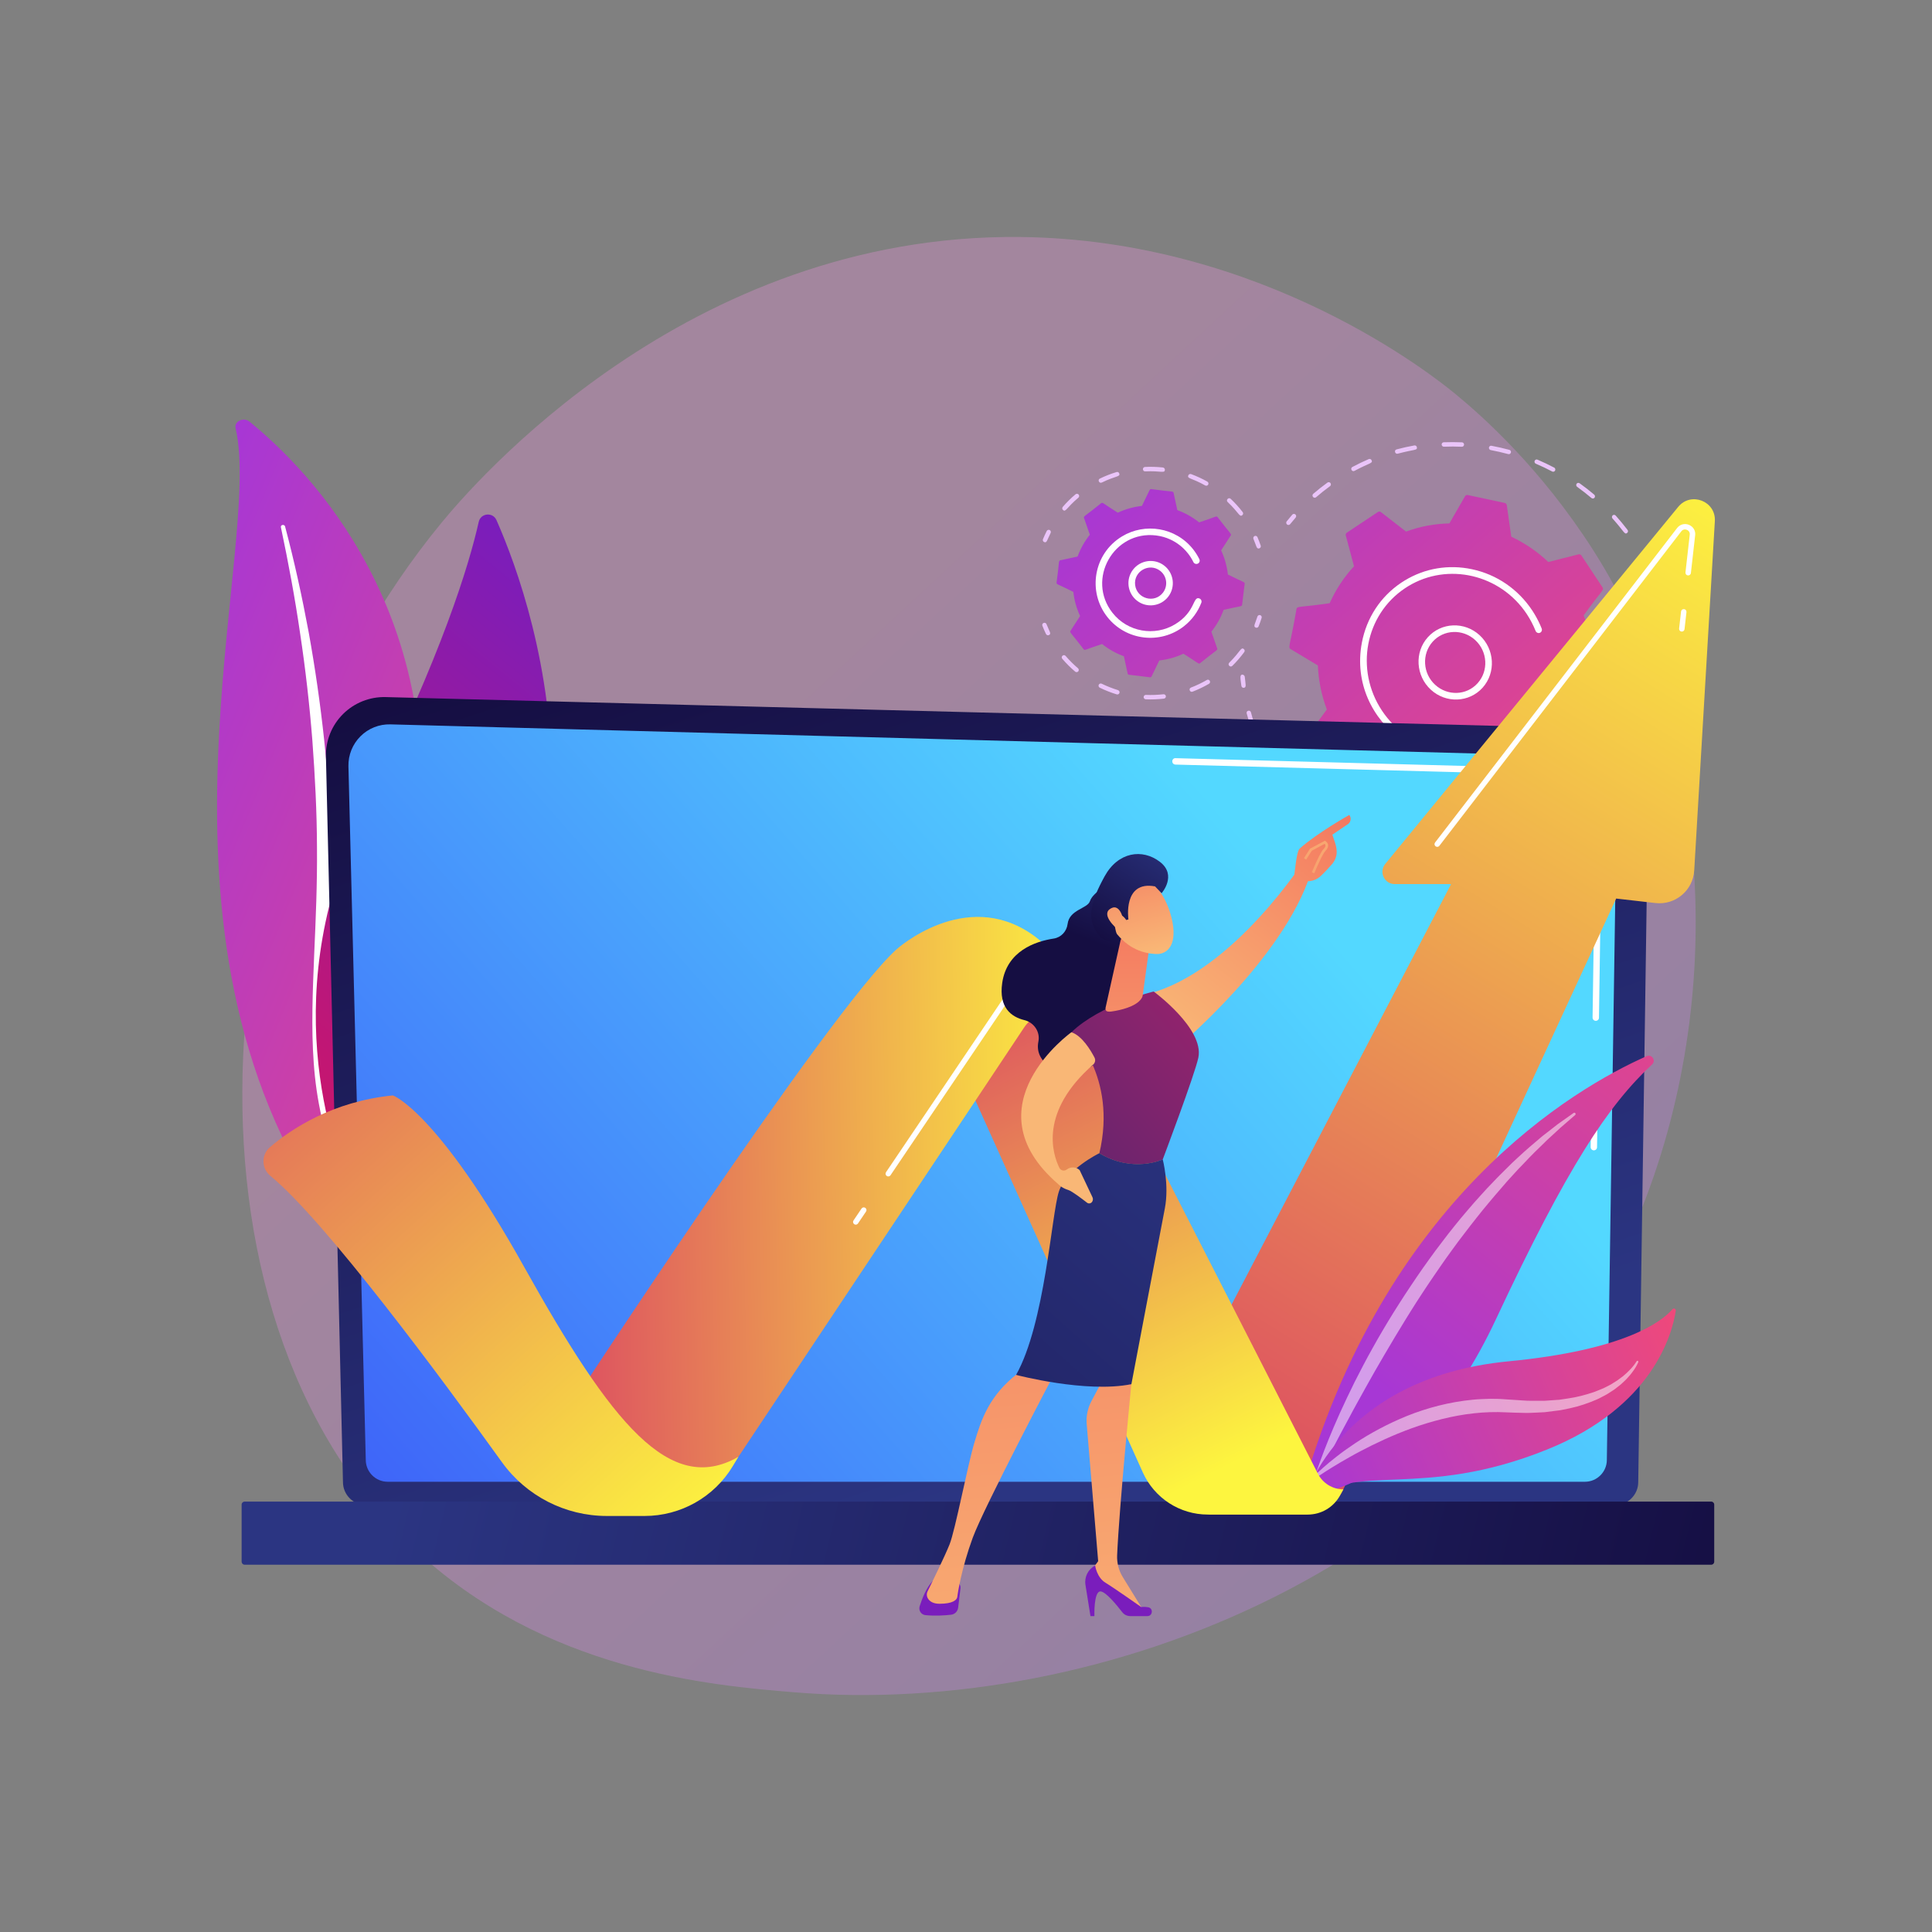 <svg xmlns="http://www.w3.org/2000/svg" xmlns:xlink="http://www.w3.org/1999/xlink" x="0px" y="0px" viewBox="0 0 3710 3710" style="enable-background:new 0 0 3710 3710;" xml:space="preserve"><rect x="0" y="0" width="3710" height="3710" fill="#808080" stroke="none"/><style type="text/css">	._x005B_Default_x005D_{fill:#FFFFFF;stroke:#000000;stroke-miterlimit:10;}	.Blue_x0020_Neon{fill:none;stroke:#8AACDA;stroke-width:7;stroke-linecap:round;stroke-linejoin:round;}	.Chrome_x0020_Highlight{fill:url(#SVGID_1_);stroke:#FFFFFF;stroke-width:0.363;stroke-miterlimit:1;}	.Jive_GS{fill:#FFDD00;}	.Alyssa_GS{fill:#A6D0E4;}	.st0{opacity:0.3;fill:url(#SVGID_00000078030332045855180100000000764775586847473079_);}	.st1{fill:#EAC4F9;}	.st2{fill:url(#SVGID_00000117645199964677283330000004144650354100438171_);}	.st3{fill:#FFFFFF;}	.st4{fill:url(#SVGID_00000157297321357790294740000002542116305343601303_);}	.st5{fill:url(#SVGID_00000151545489879411011490000005118139801540852908_);}	.st6{fill:url(#SVGID_00000094598223289199550750000007921024496657611166_);}	.st7{fill:url(#SVGID_00000089537528699965548640000009506100907812440764_);}	.st8{fill:url(#SVGID_00000039129415503423874380000016072045068091054215_);}	.st9{fill:url(#SVGID_00000169555838624760105910000003090108260281432491_);}	.st10{fill:url(#SVGID_00000101799719423035652150000003880014683692122534_);}	.st11{fill:url(#SVGID_00000100359837777627987510000004377368408153169341_);}	.st12{opacity:0.51;fill:#FFFFFF;}	.st13{fill:url(#SVGID_00000039844260420735601250000017519773156174183310_);}	.st14{fill:url(#SVGID_00000060746786496914872660000008412671091904965299_);}	.st15{fill:url(#SVGID_00000120531249905075716650000002834286687322500752_);}	.st16{fill:url(#SVGID_00000040575986149481970860000013262416901085081479_);}	.st17{fill:url(#SVGID_00000104679648116150190050000001368869206581997990_);}	.st18{fill:url(#SVGID_00000088830242918991740460000010243074753929685386_);}	.st19{fill:url(#SVGID_00000146492059475917158040000017517826389285556097_);}	.st20{fill:url(#SVGID_00000142160850957280577500000001403172461501196217_);}	.st21{fill:url(#SVGID_00000103974868175324326300000008349865447532133782_);}	.st22{fill:url(#SVGID_00000011753425946192671940000000317895511823577486_);}	.st23{fill:url(#SVGID_00000142134046335257776270000008317024450676597142_);}	.st24{fill:url(#SVGID_00000129915993809579809970000001225644934843254676_);}	.st25{fill:url(#SVGID_00000179628805624780808220000003857928924620318615_);}	.st26{fill:url(#SVGID_00000151532640876195199690000008562618697176045729_);}	.st27{fill:url(#SVGID_00000014636489098511028040000016373899272949665430_);}	.st28{fill:url(#SVGID_00000067211806366192211980000003560454217833969324_);}	.st29{fill:url(#SVGID_00000116957814745710289380000006938524162657977495_);}	.st30{fill:url(#SVGID_00000163762765485291173820000011046828303187239330_);}	.st31{fill:url(#SVGID_00000161605490618018305590000013913301425754763691_);}</style><linearGradient id="SVGID_1_" gradientUnits="userSpaceOnUse" x1="-145" y1="-4095" x2="-145" y2="-4096">	<stop offset="0" style="stop-color:#656565"></stop>	<stop offset="0.618" style="stop-color:#1B1B1B"></stop>	<stop offset="0.629" style="stop-color:#545454"></stop>	<stop offset="0.983" style="stop-color:#3E3E3E"></stop></linearGradient><g id="Background"></g><g id="Illustration">	<g>					<linearGradient id="SVGID_00000141454481238272965770000000975105887744934295_" gradientUnits="userSpaceOnUse" x1="3425.967" y1="3619.038" x2="1368.378" y2="1398.149">			<stop offset="0" style="stop-color:#B37CFF"></stop>			<stop offset="1" style="stop-color:#F895E7"></stop>		</linearGradient>		<path style="opacity:0.3;fill:url(#SVGID_00000141454481238272965770000000975105887744934295_);" d="M3139.2,2353.4   c-282.7,660.8-1029,944.7-1613.8,896.3c-159.7-13.2-480.9-39.8-731.7-277C312,2517.2,386.2,1565,847.3,1004.5   c59.4-72.2,470.4-555.9,1110.9-549.4c469,4.7,798.1,269.6,838.1,302.7c50.6,41.7,162.1,140.8,262.6,297.9   C3295.1,1424.9,3315.9,1940.5,3139.2,2353.4z"></path>		<g>			<g>				<g>					<path class="st1" d="M3144.1,1506.3c0.8,1.4,0.9,3.2-0.1,4.6c-3.1,4.7-6.4,9.3-9.7,13.9c-1.4,1.9-4,2.2-5.9,0.8      c-4.6-3.4,0.1-6.9,8.6-19.5c1.3-1.9,3.9-2.4,5.8-1.1C3143.4,1505.4,3143.8,1505.8,3144.1,1506.3z"></path>					<path class="st1" d="M3100.6,1565.2c-7.4,7.8-15.2,15.4-23.2,22.5c-1.7,1.5-4.4,1.4-5.9-0.4c-4.2-4.8,1.2-5.1,23.1-28.1      c1.6-1.7,4.2-1.7,5.9-0.1C3102.1,1560.9,3102.2,1563.6,3100.6,1565.2z M3036.1,1620.2c-8.9,6.1-18.2,12-27.4,17.2      c-4.9,2.8-9-4.7-4.3-7.4c9.1-5.3,18.1-10.9,26.8-16.9c1.9-1.3,4.5-0.8,5.8,1.2C3038.4,1616.3,3037.9,1618.9,3036.1,1620.2z       M2961.6,1660.7c-9.9,4.1-20.1,7.9-30.4,11.2c-5.3,1.7-8-6.4-2.7-8.1c10-3.2,20-6.9,29.7-11      C2963.4,1650.7,2966.7,1658.6,2961.6,1660.7z M2883.5,1679.8c0.5,2.3-1,4.5-3.3,4.9c-10.6,2-21.4,3.5-32.1,4.6      c-5.5,0.6-6.5-7.9-1-8.4c10.5-1.1,21.1-2.6,31.5-4.5C2880.8,1676,2883,1677.5,2883.5,1679.8z M2799.5,1687.3      c0,2.3-1.9,4.2-4.2,4.1c-10.8-0.3-21.7-1-32.5-2.1c-5.5-0.6-4.8-9,0.7-8.4c10.5,1.1,21.3,1.8,31.9,2.1      C2797.7,1683,2799.5,1684.9,2799.5,1687.3z M2715,1674.2c0.6,0.9,0.8,2,0.5,3.1c-0.5,2.3-2.7,3.7-5,3.2      c-10.6-2.5-21.2-5.4-31.5-8.7c-2.2-0.7-3.5-3.1-2.8-5.3c0.7-2.2,3-3.5,5.2-2.8c10.1,3.2,20.5,6.1,30.9,8.5      C2713.4,1672.5,2714.4,1673.2,2715,1674.2z M2634.6,1646.4c0.7,1.2,0.9,2.6,0.3,4c-0.9,2.1-3.4,3.1-5.5,2.1      c-9.9-4.6-19.7-9.6-29.2-15c-2-1.1-2.8-3.7-1.7-5.8c1.1-2,3.6-2.8,5.7-1.6c9.3,5.2,19,10.2,28.7,14.7      C2633.5,1645.1,2634.2,1645.7,2634.6,1646.4z M2561,1607.6c-1.3,1.9-4,2.3-5.9,0.9c-8.8-6.5-17.4-13.4-25.7-20.6      c-4.3-3.7,1.1-10.1,5.4-6.4c8.1,7,16.6,13.8,25.2,20.2C2561.9,1603,2562.4,1605.7,2561,1607.6z M2402.2,1367.9      c8.1,31.1,12.8,34.3,6.8,36.3c-2.2,0.7-4.6-0.5-5.4-2.7c-3.6-10.4-6.8-21-9.6-31.6C2392.6,1364.5,2400.7,1362.5,2402.2,1367.9z       M2497.1,1550.5c-1.7,1.6-4.4,1.4-5.9-0.4c-7.3-8.2-14.4-16.7-21.1-25.4c-3.4-4.5,3.2-9.6,6.6-5.1c6.6,8.5,13.5,16.9,20.7,24.9      C2499,1546.3,2498.8,1549,2497.1,1550.5z M2431.8,1447.5c14.1,28.8,19.5,31.1,14,34.3c-3.5,2-6.2-1.9-5.8-1.6      c-5.6-9.5-10.9-19.3-15.7-29.1c-1-2.1-0.2-4.6,1.9-5.7C2428.1,1444.5,2430.6,1445.3,2431.8,1447.5z"></path>					<path class="st1" d="M2390.3,1299.4c1.3,14.3,3.9,20.8-1.8,21.4c-2.3,0.3-4.4-1.4-4.7-3.8c-1.9-14.7-3.5-21.2,1.9-21.6      C2387.3,1295.4,2390,1297.1,2390.3,1299.4z"></path>				</g>				<g>					<path class="st1" d="M2488.4,988.9c0.9,1.6,0.8,3.6-0.4,5c-3.6,4.1-7.2,8.4-10.6,12.7c-1.4,1.8-4.1,2-5.9,0.6      c-1.8-1.5-2.1-4.2-0.7-6c3.5-4.4,7.1-8.7,10.8-13c1.5-1.7,4.2-1.9,5.9-0.3C2487.9,988.3,2488.2,988.6,2488.4,988.9z"></path>					<path class="st1" d="M3157.3,1065.7c5.9,10.3,11.4,20.9,16.4,31.6c1,2.1,0.1,4.7-2,5.6c-5.9,2.7-4.5-3-21.6-33.1      c-1.2-2-0.5-4.6,1.5-5.8C3155,1062.1,3157.7,1066,3157.3,1065.7z M3124.6,1023.4c-5.1,4-5.1-2.1-28.1-27.7      c-1.6-1.7-1.5-4.4,0.2-6c1.7-1.6,4.4-1.4,5.9,0.4c7.9,8.8,15.5,18,22.7,27.4C3126.8,1019.4,3126.4,1022,3124.6,1023.4z       M3194.5,1151.3c3.5,11.3,6.6,22.8,9.2,34.4c0.5,2.3-0.9,4.5-3.2,5c-6.4,1.3-3.7-3.9-14-37c-0.7-2.2,0.5-4.6,2.7-5.3      C3191.5,1147.7,3193.8,1149,3194.5,1151.3z M3062.2,950.9c0.9,1.5,0.9,3.5-0.3,4.9c-1.5,1.8-4.1,2-5.9,0.5      c-8.8-7.5-18.1-14.7-27.4-21.4c-1.9-1.4-2.4-4-1.1-5.9c1.3-1.9,3.9-2.3,5.8-1c9.6,6.8,19,14.2,28,21.8      C3061.6,950.1,3061.9,950.5,3062.2,950.9z M2986,899.4c0.7,1.2,0.9,2.8,0.2,4.2c-1,2.1-3.6,2.9-5.6,1.8      c-10.2-5.4-20.7-10.4-31.3-14.9c-2.2-0.9-3.2-3.4-2.3-5.6c0.9-2.2,3.3-3.2,5.5-2.2c10.8,4.6,21.5,9.7,31.9,15.2      C2985.1,898.2,2985.6,898.7,2986,899.4z M2900.9,865.7c0.6,1,0.8,2.1,0.5,3.3c-0.6,2.3-2.8,3.6-5.1,3      c-11.1-3-22.4-5.6-33.6-7.7c-2.3-0.4-3.8-2.6-3.5-4.9c0.4-2.3,2.5-3.8,4.8-3.4c11.5,2.1,23,4.8,34.3,7.8      C2899.4,864.1,2900.3,864.8,2900.9,865.7z M2810.8,851.5c0.4,0.7,0.7,1.5,0.6,2.4c-0.1,2.3-2,4.2-4.3,4      c-11.4-0.5-22.9-0.6-34.3-0.1c-2.3,0.1-4.3-1.7-4.4-4.1c-0.1-2.3,1.6-4.3,3.9-4.4c11.6-0.4,23.4-0.4,35,0.1      C2808.8,849.5,2810.1,850.3,2810.8,851.5z M2720.8,858.8c1.3,6.5-3.9,3.6-36.7,12.4c-5.3,1.4-7.7-6.8-2.3-8.2      c11.2-3,22.6-5.6,34.1-7.6C2718.2,855,2720.4,856.5,2720.8,858.8z M2633.9,883.9c2.6,6.1-3,4.3-32.9,20.3      c-4.9,2.6-8.9-4.9-4-7.5c10.2-5.5,20.8-10.5,31.4-15.1C2630.5,880.7,2633,881.7,2633.9,883.9z M2555.1,928      c1.1,1.9,0.7,4.3-1.1,5.6c-9.2,6.7-18.2,13.8-26.7,21.2c-1.7,1.5-4.4,1.3-5.9-0.5c-1.5-1.8-1.4-4.5,0.4-6      c8.7-7.5,17.9-14.8,27.3-21.6c1.9-1.4,4.5-0.9,5.9,1C2555,927.8,2555.1,927.9,2555.1,928z"></path>					<path class="st1" d="M3212.4,1242.9c1.2,14.8,2.5,21.3-2.9,21.5c-5.7,0.1-4.2-5.8-5.4-20.9c-0.2-2.3,1.5-4.4,3.8-4.5      C3210.2,1238.8,3212.2,1240.6,3212.4,1242.9z"></path>				</g>				<g>											<linearGradient id="SVGID_00000109738047944054223280000017588785279170935681_" gradientUnits="userSpaceOnUse" x1="2324.984" y1="736.922" x2="3118.338" y2="1641.346">						<stop offset="0" style="stop-color:#A737D5"></stop>						<stop offset="1" style="stop-color:#EF497A"></stop>					</linearGradient>					<path style="fill:url(#SVGID_00000109738047944054223280000017588785279170935681_);" d="M3110.6,1297.6l-52.3-31.4      c-1.2-28.4-6.8-57-17.2-84.5c34.1-47.4,39.8-48.3,36.2-53.8l-40.6-61.3c-1.2-1.8-3.4-2.6-5.4-2.1l-58.1,14.7      c-21.3-20.3-45.4-36.5-71.1-48.6l-8.6-60.5c-0.3-2.1-1.9-3.8-4-4.3l-71-15.2c-2.1-0.4-4.2,0.5-5.2,2.3l-30,52.2      c-28.1,0.6-56.3,5.7-83.3,15.7l-48.2-37.4c-1.7-1.3-4-1.4-5.7-0.3l-59.8,39.8c-1.7,1.2-2.6,3.3-2,5.4l15.8,59.1      c-19.6,21.1-35.2,45.1-46.7,70.9c-58.1,8.5-62.6,5.1-63.8,11.4c-12.1,70.3-16.9,73.4-11.2,76.8l52.3,31.4      c1.2,28.4,6.8,57,17.2,84.5c-34.1,47.4-39.8,48.3-36.2,53.8c41.4,60.2,39.8,65,46,63.4l58.1-14.7      c21.3,20.3,45.4,36.5,71.1,48.6c9.5,58.2,6.2,63.4,12.6,64.7c70.5,13.8,73,18.5,76.2,12.8l30-52.2c28.1-0.6,56.3-5.7,83.3-15.7      c46.8,34.8,48.5,41.3,54,37.7c58.5-40.5,63.5-38.8,61.8-45.2l-15.8-59.1c19.6-21.1,35.2-45.1,46.7-70.9      c57.9-8.5,62.6-5,63.8-11.4C3111.5,1304,3116.3,1301,3110.6,1297.6z"></path>					<path class="st3" d="M2847.1,1320.5c-25.8,28.8-70.5,30.6-99.5,3.9c-29-26.7-31.7-71.9-5.8-100.7c25.8-28.8,70.5-30.6,99.5-3.9      l0,0C2870.3,1246.5,2872.9,1291.7,2847.1,1320.5z M2837,1224.5L2837,1224.5L2837,1224.5z M2755.9,1315      c23.6,21.7,60.2,20.9,81.7-3.2c21.2-23.7,19.1-60.8-4.8-82.7c-23.9-21.9-60.5-20.5-81.7,3.2      C2729.9,1256.1,2732.1,1293.2,2755.9,1315z"></path>					<path class="st3" d="M2946.4,1178.7L2946.4,1178.7c5.5,9.1,10.2,18.5,14.1,28.3c1.2,2.9,0,6.2-2.5,7.7c-0.3,0.2-0.6,0.3-1,0.5      c-3.2,1.3-6.9-0.4-8.2-3.7c-4.5-11.2-10.2-22.1-16.9-32.3l0,0c-50.8-76.6-151.7-99.8-227.8-53.5c-1.9,1.2-3.9,2.4-5.8,3.7      c-77.2,51.4-96.6,156.7-44.6,235.1c51.9,78.3,156.6,101.1,233.6,49.8c45.8-30.5,55.5-67.4,60.4-70.4c5.3-3.2,11.7,2.6,9,8.3      c-14.3,30.9-37.7,58-68.6,76.8c-133.3,81-302.3-39.9-272.9-195c9.1-47.7,36-88.7,76-115.3c2.1-1.4,4.2-2.7,6.3-4      c38.6-23.5,84.2-31.2,129.2-21.6c47.4,10.1,88.5,38.2,115.6,79.1C2943.7,1174.4,2945.1,1176.5,2946.4,1178.7z"></path>				</g>			</g>			<g>									<linearGradient id="SVGID_00000034787121549851871510000015378872640744134320_" gradientUnits="userSpaceOnUse" x1="2069.943" y1="960.642" x2="2863.298" y2="1865.067">					<stop offset="0" style="stop-color:#A737D5"></stop>					<stop offset="1" style="stop-color:#EF497A"></stop>				</linearGradient>				<path style="fill:url(#SVGID_00000034787121549851871510000015378872640744134320_);" d="M2357.9,1103.2     c-1.8-15.8-6-31.5-13-46.3l18.5-28.6c2-3.2-1.4-3.8-25.4-35.4c-2.3-2.9-3.7,0-35.3,10.2c-12.8-10.2-27-18.1-41.9-23.5l-7.2-33.3     c-0.8-3.7-3.7-1.6-43-7.1c-1.2-0.1-2.3,0.5-2.9,1.6l-14.9,30.7c-15.8,1.8-31.5,6-46.3,13c-27.7-17.1-28.9-20.6-31.9-18.3     c-31.4,25.6-34.3,24.9-33,28.4l11.2,32.2c-10.2,12.8-18.1,27-23.5,41.9l-33.3,7.2c-3.7,0.8-1.6,3.7-7.1,43     c-0.4,3.6,2.5,2.6,32.2,17.7c1.8,15.8,6,31.5,13,46.3l-18.5,28.6c-2,3.2,1.4,3.8,25.4,35.4c2.2,2.9,3.6,0,35.3-10.2     c12.8,10.2,27,18.1,41.9,23.5l7.2,33.3c0.3,1.2,1.2,2,2.4,2.2l40.6,4.9c1.2,0.1,2.3-0.5,2.9-1.6l14.9-30.7     c15.8-1.8,31.5-6,46.3-13c27.7,17.1,28.9,20.6,31.9,18.3c31.4-25.5,34.3-24.9,33-28.4l-11.2-32.2c10.2-12.8,18.1-27,23.5-41.9     c31.7-7.5,35-5.9,35.5-9.6l4.9-40.6C2390.6,1117.3,2387.4,1118.3,2357.9,1103.2z"></path>				<g>					<path class="st3" d="M2243.3,1145.9c-14.4,18.6-41.2,22.1-59.8,7.7c-18.6-14.4-22.1-41.2-7.7-59.8      c14.4-18.6,41.2-22.1,59.8-7.7l0,0C2254.2,1100.4,2257.7,1127.3,2243.3,1145.9z M2231.7,1091.1L2231.7,1091.1L2231.7,1091.1z       M2233.2,1138.1c10.1-13.1,7.7-31.9-5.4-42l0,0c-21-16.2-51.4,1.1-48,27.5C2183.3,1149.9,2216.9,1159.2,2233.2,1138.1z"></path>					<g>						<path class="st1" d="M2422.7,1186.5c-1.7,5.5-3.7,10.9-5.8,16.3c-0.9,2.2-3.3,3.2-5.5,2.4c-5.5-2.2-1.2-7.1,3.2-21.2       c0.7-2.2,3.1-3.5,5.3-2.8C2422.1,1181.9,2423.4,1184.2,2422.7,1186.5z"></path>						<path class="st1" d="M2389.3,1252.2c-6.7,9.1-14.3,18-22.8,26.4c-4,4-9.9-2.1-6-6c22-21.8,22.2-30.5,27.9-26.3       C2390.3,1247.7,2390.7,1250.3,2389.3,1252.2z M2323.1,1307.3c1.2,2,0.5,4.6-1.5,5.8c-10,5.8-20.6,10.9-31.5,15.1       c-5.2,2-8.3-5.9-3-7.9c10.4-4,20.6-8.9,30.3-14.5C2320.8,1303.7,2323.5,1307.6,2323.1,1307.3z M2238.2,1335.2       c0.3,0.5,0.5,1.1,0.6,1.7c0.3,2.3-1.4,4.4-3.7,4.7c-11.5,1.3-23.3,1.8-34.9,1.3c-2.3-0.1-4.2-2.1-4.1-4.4       c0.1-2.3,2.1-4.2,4.4-4.1c11.2,0.5,22.4,0,33.6-1.2C2235.8,1333,2237.4,1333.9,2238.2,1335.2z M2149.3,1327.2       c0.6,1,0.8,2.2,0.4,3.4c-0.7,2.2-3,3.5-5.3,2.8c-11.1-3.4-22-7.7-32.5-12.8c-2.1-1-3-3.6-2-5.7c1-2.1,3.6-3,5.7-2       c10,4.9,20.6,9,31.2,12.3C2147.9,1325.7,2148.8,1326.4,2149.3,1327.2z M2070.6,1289.2c-1.5,1.8-4.2,2-6,0.5       c-8.9-7.6-17.2-15.8-24.7-24.6c-3.7-4.2,2.8-9.8,6.4-5.5c7.3,8.5,15.3,16.4,23.8,23.7       C2071.9,1284.8,2072,1287.5,2070.6,1289.2z"></path>						<path class="st1" d="M2009.6,1198.6c5.7,14.5,9.9,18.4,4.7,20.9c-2.1,1-4.6,0.2-5.7-2c-2.5-5.1-4.8-10.5-6.9-15.8       c-0.9-2.2,0.2-4.6,2.4-5.5C2006.3,1195.4,2008.8,1196.4,2009.6,1198.6z"></path>					</g>					<g>						<path class="st1" d="M2017.5,1023.5c-7,13.9-7.1,19.6-12.4,17.4c-2.2-0.9-3.2-3.4-2.3-5.5c2.2-5.3,4.6-10.6,7.2-15.7       c1.1-2.1,3.6-2.9,5.7-1.9C2017.7,1018.8,2018.5,1021.4,2017.5,1023.5z"></path>						<path class="st1" d="M2385.6,989.3c-5.6,4.3-5.9-4.2-28.1-25.2c-4.1-3.8,1.7-10,5.8-6.2c8.3,7.9,16.1,16.4,23,25.5       C2387.7,985.2,2387.4,987.8,2385.6,989.3z M2320.1,930.6c-1.1,2-3.7,2.8-5.8,1.6c-26.9-15.1-34.9-12.7-32.4-19.3       c0.8-2.2,3.3-3.3,5.4-2.5c10.7,4,21.2,8.8,31.1,14.4C2320.5,926,2321.2,928.6,2320.1,930.6z M2236.9,902.4       c-0.7,7-7,1.4-37.7,2.8c-5.6,0.3-6-8.2-0.4-8.5c11.4-0.6,23-0.2,34.3,1C2235.4,898,2237.1,900.1,2236.9,902.4z M2149.3,909.2       c2.1,6.8-5.9,4-33.5,17.4c-5,2.4-8.7-5.2-3.7-7.6c10.3-5,21-9.2,32-12.5C2146.2,905.7,2148.6,906.9,2149.3,909.2z        M2070.8,955.7c-23.5,19.9-24.1,28.3-29.5,23.6c-1.8-1.5-2-4.2-0.4-6c7.5-8.7,15.7-16.8,24.4-24.1c1.8-1.5,4.5-1.3,6,0.5       C2072.8,951.5,2072.6,954.2,2070.8,955.7z"></path>						<path class="st1" d="M2414.7,1031.5c2.3,5.3,4.3,10.7,6.2,16.1c0.8,2.2-0.4,4.6-2.6,5.4c-5.6,1.9-5.5-4.6-11.3-18.1       c-0.9-2.2,0.1-4.6,2.2-5.6C2411.3,1028.4,2413.8,1029.4,2414.7,1031.5z"></path>					</g>					<path class="st3" d="M2303,1073.6c1.8,3.6,0.2,7.3-2.8,8.7c-3.2,1.5-7,0.2-8.5-2.9c-2.9-5.9-6.4-11.5-10.4-16.6      c-1-0.9-20.6-29.6-61.5-34.6c-81.2-9.7-134.1,84.2-83.5,148.6c29.1,37,81.1,45.8,120.4,21.9c39.6-24.1,33.6-54.5,46.5-49.5      c3.3,1.3,4.9,4.9,3.7,8.2c-6.8,17.7-18.2,33.2-33.2,45c-45.4,35.7-111.6,27.9-147.4-17.7c-38.5-49-26.2-121.6,28.2-154.6      c43.8-26.6,103.1-18,136.9,25c0,0,0,0,0,0C2295.8,1060.8,2299.8,1067,2303,1073.6z"></path>				</g>			</g>		</g>		<g>							<linearGradient id="SVGID_00000011025229937731374330000000349314458308589745_" gradientUnits="userSpaceOnUse" x1="6523.267" y1="991.861" x2="7762.986" y2="991.861" gradientTransform="matrix(0.924 0.382 -0.382 0.924 -5471.54 -1929.64)">				<stop offset="0" style="stop-color:#A737D5"></stop>				<stop offset="1" style="stop-color:#EF497A"></stop>			</linearGradient>			<path style="fill:url(#SVGID_00000011025229937731374330000000349314458308589745_);" d="M452.4,822.2    c-3.1-13.1,15.3-21.8,26.6-12.6c114.3,92.7,389,370.3,320.5,855.4c-85.9,608.7,60.9,830.8,243.7,966.2c0,0-251-63.7-408.9-289.1    C246.5,1788.8,507,1054.6,452.4,822.2z"></path>			<path class="st3" d="M539.4,1012.3c14.3,67.8,27,135.7,36.9,204c10.3,68.2,18.1,136.7,23.5,205.2c5.1,68.6,8.7,137.2,8.9,205.9    c0.6,68.7-2.3,137.3-5.4,206.2c-2.7,68.9-5.9,138.2-0.8,208.1c5,69.7,19.6,140,48.7,205.9c7.3,16.4,14.9,32.8,23.6,48.6    c8.4,16,17.5,31.6,27,47.1c19.2,30.9,40.8,60.8,64.8,89.2c48.3,56.6,106.6,106.9,170.7,149.4c6.8,4.5,16.4,3.4,21.6-2.5    c5.1-5.7,4-13.9-2.5-18.4l0,0c-15.3-10.7-30.4-21.6-44.9-33c-7.4-5.6-14.4-11.5-21.6-17.2c-6.9-6-14.1-11.7-20.8-17.9    c-27.3-24.3-52.5-50.1-75.4-77.5c-46.1-54.5-83-115.2-110.9-178.1c-13.6-31.6-24.4-64-32.3-97.1c-7.9-33-12.9-66.6-15.6-100.5    c-5.5-67.8-3-136.5-0.9-205.3c2-68.9,3.5-138.1,1.7-207.3c-0.8-34.6-2.3-69.2-4.6-103.7c-1-17.3-2.4-34.5-3.7-51.8    c-1.5-17.2-3.2-34.5-5-51.7c-7.4-68.9-17.3-137.5-29.6-205.7c-12.7-68.2-27.5-136.1-45.4-203.4c-0.5-1.9-2.7-3.1-5-2.7    C540.3,1008.6,539,1010.4,539.4,1012.3z"></path>		</g>		<g>			<g>									<linearGradient id="SVGID_00000173145622178780914900000008734929716485647008_" gradientUnits="userSpaceOnUse" x1="-1288.209" y1="4135.483" x2="-99.249" y2="4135.483" gradientTransform="matrix(0.631 -0.776 0.776 0.631 -1946.344 -1491.111)">					<stop offset="0" style="stop-color:#CE1567"></stop>					<stop offset="1" style="stop-color:#7A1DBC"></stop>				</linearGradient>				<path style="fill:url(#SVGID_00000173145622178780914900000008734929716485647008_);" d="M727.8,2311.3     c-14,14.9-38.7,10.6-47.1-8c-46.5-102.7-151.8-405,22.1-753.3c146.8-294.1,198.5-467.5,216.5-547.9c3.8-17,27.1-19.2,34.1-3.3     C1030.9,1174.5,1235.7,1772.4,727.8,2311.3z"></path>				<path class="st3" d="M702.3,2300.4c-0.5,0.1-1,0.1-1.5,0.1c-4.4-0.1-7.9-3.7-7.9-8.1c0.1-5,9.8-504.3,195.5-922.4     c1.8-4,6.5-5.8,10.5-4.1c4,1.8,5.8,6.5,4.1,10.5c-184.3,415.1-194,911.2-194.1,916.2C708.8,2296.6,706,2299.8,702.3,2300.4z"></path>			</g>		</g>		<g>							<linearGradient id="SVGID_00000175285820935284877070000010756146002677993647_" gradientUnits="userSpaceOnUse" x1="-965.504" y1="2784.311" x2="-399.041" y2="1084.918" gradientTransform="matrix(-1 0 0 1 1155.777 0)">				<stop offset="0" style="stop-color:#2B3582"></stop>				<stop offset="1" style="stop-color:#150E42"></stop>			</linearGradient>			<path style="fill:url(#SVGID_00000175285820935284877070000010756146002677993647_);" d="M658.6,2846c0,24.4,20,44.3,44.4,44.3    h2398.5c24.4,0,44.4-19.9,44.4-44.3l20-1378.3c0-24.4-28.7-71.9-81.3-68.4l-2344-60.7c-30.6-0.8-60.2,11-81.9,32.6    c-21.7,21.6-33.5,51.1-32.8,81.7L658.6,2846z"></path>							<linearGradient id="SVGID_00000012434779592079359140000015300859290643195541_" gradientUnits="userSpaceOnUse" x1="2424.93" y1="1647.416" x2="358.896" y2="3461.347">				<stop offset="0" style="stop-color:#53D8FF"></stop>				<stop offset="1" style="stop-color:#3840F7"></stop>			</linearGradient>			<path style="fill:url(#SVGID_00000012434779592079359140000015300859290643195541_);" d="M702.4,2803.4c0,23.1,18.9,42,42,42    h2299.2c23.1,0,42-18.9,42-42l18.8-1251.3c-2.2-75.3-68.2-102.4-108.2-100.8l-2246.5-60.3c-21.5-0.6-42.3,7.7-57.5,22.9    s-23.6,36-23.1,57.5L702.4,2803.4z"></path>			<g>				<path class="st3" d="M3060.7,2209C3060.7,2209,3060.7,2209,3060.7,2209c-3.5,0-6.2-2.8-6.2-6.2l1.5-101.5c0-3.4,2.8-6.1,6.1-6.1     c0,0,0.1,0,0.1,0c3.4,0,6.1,2.8,6.1,6.2l-1.5,101.5C3066.8,2206.3,3064.1,2209,3060.7,2209z"></path>				<path class="st3" d="M3064.4,1960.3C3064.3,1960.3,3064.3,1960.3,3064.4,1960.3c-3.5,0-6.2-2.8-6.2-6.2l5.7-388.7     c-0.1-23.1-7.1-41.5-20.8-54.7c-25.6-24.5-66.2-23.3-68-23.2l-718-19.3c-3.4-0.1-6.1-2.9-6-6.3c0.1-3.4,2.7-6.3,6.3-6     l717.6,19.3c4.5-0.3,47.7-1,76.6,26.6c16.2,15.5,24.5,36.9,24.6,63.6l-5.7,388.8C3070.5,1957.7,3067.7,1960.3,3064.4,1960.3z"></path>			</g>							<linearGradient id="SVGID_00000009549076566841497900000013347501545062651803_" gradientUnits="userSpaceOnUse" x1="353.011" y1="2682.618" x2="-2170.48" y2="3296.44" gradientTransform="matrix(-1 0 0 1 1155.777 0)">				<stop offset="0" style="stop-color:#2B3582"></stop>				<stop offset="1" style="stop-color:#150E42"></stop>			</linearGradient>			<path style="fill:url(#SVGID_00000009549076566841497900000013347501545062651803_);" d="M469.7,3004.7h2816.4    c3.1,0,5.7-2.5,5.7-5.7v-109.8c0-3.1-2.5-5.7-5.7-5.7H469.7c-3.1,0-5.7,2.5-5.7,5.7V2999C464.1,3002.1,466.6,3004.7,469.7,3004.7    z"></path>		</g>		<g>							<linearGradient id="SVGID_00000098184850333579666370000008829242007618367650_" gradientUnits="userSpaceOnUse" x1="3416.237" y1="970.291" x2="2186.347" y2="2962.057">				<stop offset="0" style="stop-color:#FDF53F"></stop>				<stop offset="1" style="stop-color:#D93C65"></stop>			</linearGradient>			<path style="fill:url(#SVGID_00000098184850333579666370000008829242007618367650_);" d="M2258.5,2709.2l528-1011.5h-108.2    c-19.9,0-30.9-23.2-18.3-38.6l562.7-685.8c24.4-29.7,72.6-10.9,70.3,27.5l-39.6,670.7c-2.3,38.4-36.3,67-74.5,62.6l-75.4-8.6    l-523.9,1134.5c-13.6,29.5-43.2,48.4-75.7,48.4h-181.6L2258.5,2709.2z"></path>			<g>				<path class="st3" d="M2759.9,1626.2c-1.1,0-2.2-0.4-3.2-1.1c-2.3-1.8-2.7-5-0.9-7.3l464.7-603.8c5.5-7.1,14.4-9.5,22.7-6.2     c8.3,3.4,13.1,11.3,12,20.2l-8.2,72.4c-0.3,2.9-2.9,4.9-5.8,4.6c-2.9-0.3-4.9-2.9-4.6-5.8l8.2-72.4c0.6-5-2.5-8.2-5.6-9.4     c-3.1-1.2-7.5-1.1-10.6,2.9L2764,1624.2C2763,1625.5,2761.4,1626.2,2759.9,1626.2z"></path>			</g>			<g>									<linearGradient id="SVGID_00000003802583541143290890000004847384947721281201_" gradientUnits="userSpaceOnUse" x1="2797.577" y1="3250.233" x2="3760.103" y2="2748.185" gradientTransform="matrix(0.916 -0.401 0.401 0.916 -1219.623 816.118)">					<stop offset="0" style="stop-color:#A737D5"></stop>					<stop offset="1" style="stop-color:#EF497A"></stop>				</linearGradient>				<path style="fill:url(#SVGID_00000003802583541143290890000004847384947721281201_);" d="M3162.1,2028.1     c-138.3,61.3-505.5,273.4-664.1,845.2c0,0,213.9,3.6,374.4-339.5c137.2-293.4,216.2-411.9,300.2-489.9     C3180.5,2036.6,3172,2023.7,3162.1,2028.1z"></path>				<path class="st12" d="M2523.4,2840.9c0,0,0.2-0.8,0.7-2.4c0.5-1.6,1.2-3.9,2.2-7c2-6.1,5-15,9.1-26.2c4-11.3,9.3-24.8,15.5-40.3     c6.2-15.4,13.6-32.7,22-51.4c8.5-18.7,18-38.8,28.4-59.8c10.7-20.9,22-43,34.6-65.3c3.1-5.6,6.3-11.2,9.5-16.9     c3.3-5.6,6.6-11.3,9.9-17c6.6-11.4,13.7-22.8,20.7-34.2c7.1-11.4,14.5-22.8,21.9-34.3c7.6-11.3,15-22.8,22.8-34.1     c7.8-11.2,15.4-22.6,23.6-33.6c4-5.5,8-11,12-16.5c4-5.5,8.2-10.8,12.3-16.2c4.1-5.4,8.2-10.7,12.2-16     c4.2-5.2,8.3-10.4,12.4-15.6c8.1-10.4,16.7-20.3,25-30.1c8.2-9.9,16.7-19.2,25-28.4c8.2-9.3,16.5-18.1,24.7-26.5     c4.1-4.2,8-8.5,12.1-12.5c4.1-4,8.1-8,12-11.9c3.9-3.9,7.8-7.7,11.6-11.5c3.8-3.7,7.7-7.2,11.5-10.7     c7.6-6.9,14.8-13.7,21.9-19.7c7.1-6.1,13.9-11.8,20.2-17.2c3.1-2.7,6.3-5.3,9.4-7.6c3.1-2.4,6-4.7,8.9-6.9     c5.7-4.4,10.9-8.5,15.6-12.2c19.5-13.8,30.7-21.7,30.7-21.7c1.1-0.8,2.6-0.5,3.4,0.6c0.7,1,0.5,2.4-0.4,3.3l-0.1,0.1     c0,0-10.3,8.9-28.2,24.4c-4.4,4-9.2,8.5-14.4,13.3c-2.6,2.4-5.4,4.9-8.2,7.5c-1.4,1.3-2.9,2.6-4.3,4c-1.4,1.4-2.9,2.8-4.3,4.3     c-5.9,5.8-12.2,11.9-18.8,18.3c-6.6,6.4-13.2,13.6-20.2,20.9c-3.5,3.7-7.2,7.3-10.8,11.2c-3.6,3.9-7.2,7.9-10.9,11.9     c-3.7,4-7.4,8.1-11.2,12.3c-3.8,4.2-7.4,8.6-11.2,13c-7.5,8.8-15.5,17.7-23.2,27.2c-7.8,9.4-15.8,18.9-23.5,28.9     c-3.9,5-7.9,10-11.8,15c-4,5.1-7.8,10.3-11.8,15.4c-3.9,5.2-7.9,10.4-11.9,15.6c-3.9,5.3-7.8,10.7-11.7,16     c-3.9,5.4-7.9,10.7-11.7,16.2c-3.8,5.5-7.7,11-11.5,16.5c-7.7,11-15.2,22.3-22.8,33.4c-7.6,11.2-14.8,22.6-22.2,33.8     c-7.2,11.4-14.4,22.7-21.3,34c-13.9,22.7-27.5,45.1-40.2,67c-12.8,21.9-25.1,43.1-36.3,63.5c-11.2,20.4-22.1,39.5-31.5,57.5     c-9.8,17.8-18.4,34.4-26.1,49c-7.7,14.6-14.2,27.5-19.7,38c-10.8,21.2-16.9,33.3-16.9,33.3l0,0c-0.6,1.2-2.1,1.7-3.3,1.1     C2523.5,2843.2,2523,2842,2523.4,2840.9z"></path>			</g>			<g>									<linearGradient id="SVGID_00000104698330840907229860000009476306141271699098_" gradientUnits="userSpaceOnUse" x1="2580.198" y1="3374.318" x2="3384.434" y2="3374.318" gradientTransform="matrix(0.916 -0.401 0.401 0.916 -1219.623 816.118)">					<stop offset="0" style="stop-color:#A737D5"></stop>					<stop offset="1" style="stop-color:#EF497A"></stop>				</linearGradient>				<path style="fill:url(#SVGID_00000104698330840907229860000009476306141271699098_);" d="M2502.1,2885.7     c0,0,61.1-239.4,395-271.6c222.9-21.5,293.7-76,314.5-100c2.4-2.8,7-0.7,6.4,2.9c-6.9,45.2-44.5,184.8-246.9,266.4     C2727.3,2881.8,2605.1,2804.5,2502.1,2885.7z"></path>				<path class="st12" d="M2519.3,2839.1c0,0,1.8-2,5.4-5.6c3.6-3.6,8.9-8.8,16.1-15.1c7.1-6.3,15.9-13.7,26.4-21.8     c10.4-8.2,22.6-16.8,36.2-25.9c13.6-9,28.8-18.1,45.4-26.9c16.6-8.8,34.5-17.3,53.6-25c19.1-7.7,39.4-14.3,60.4-19.6     c21-5.3,42.9-9.2,64.9-11.3c5.5-0.4,11-1.1,16.6-1.2c5.5-0.2,11.1-0.4,16.6-0.6c5.5,0.1,11,0.2,16.5,0.2c5.5,0.1,11,0.7,16.4,1     c10.5,0.7,20.8,1.3,31.1,2c10.5,1,20.1,0.4,29.8,0.6c2.4,0,4.8,0,7.2,0l3.6,0l3.6-0.2c4.8-0.3,9.5-0.7,14.2-1     c2.4-0.2,4.7-0.3,7-0.5l3.5-0.2c1.1-0.1,2.3-0.3,3.4-0.5c4.5-0.7,9-1.4,13.4-2c17.8-2.5,34.1-6.9,48.9-11.9     c1.9-0.5,3.6-1.3,5.4-2c1.8-0.7,3.5-1.4,5.2-2.1c3.4-1.5,6.9-2.6,10.1-4.2c3.2-1.6,6.2-3.2,9.2-4.7c1.5-0.8,3-1.5,4.4-2.3     c1.4-0.9,2.7-1.7,4.1-2.6c2.7-1.7,5.3-3.3,7.8-4.9c2.4-1.7,4.7-3.4,6.9-5.1c4.6-3.1,8.1-6.7,11.6-9.7c3.2-3.2,6.2-6,8.6-8.7     c2.3-2.7,4.3-5,5.7-7c1.5-1.9,2.5-3.5,3.2-4.6c0.7-1.1,1-1.6,1-1.6c0.5-0.9,1.6-1.2,2.4-0.8c0.8,0.4,1.2,1.4,0.9,2.2l0,0     c0,0-0.3,0.7-0.8,1.9c-0.6,1.2-1.4,3.1-2.7,5.3c-2.4,4.6-6.6,10.9-12.8,18.4c-3.3,3.5-6.7,7.8-11,11.6c-2.1,2-4.3,4.1-6.7,6.2     c-2.5,1.9-5.1,3.9-7.7,6c-1.3,1-2.7,2.1-4.1,3.2c-1.4,1-2.9,1.9-4.4,2.9c-3,1.9-6.1,3.9-9.3,6c-3.2,2-6.8,3.6-10.3,5.5     c-3.6,1.8-7.1,3.9-11,5.4c-15.3,6.5-32.4,12.6-51,16.5c-4.7,1-9.4,1.9-14.2,2.9c-1.2,0.2-2.4,0.5-3.6,0.7l-3.6,0.5     c-2.4,0.3-4.9,0.6-7.4,0.9c-4.9,0.6-9.9,1.2-15,1.9l-3.8,0.5l-3.9,0.2c-2.6,0.1-5.2,0.3-7.8,0.4c-10.4,0.4-21.3,1.3-31.4,0.7     c-5.2-0.1-10.4-0.3-15.6-0.4c-5.3-0.2-10.7-0.4-16-0.6c-20.4-1.1-41.2-0.4-61.8,1.9c-20.7,2.2-41.2,6.1-61.1,11     c-19.9,5-39.4,10.9-57.9,17.6c-37,13.4-70.5,29.3-98.6,44.1c-14.1,7.3-26.7,14.8-38,21.2c-11.2,6.6-20.8,12.6-28.7,17.6     c-7.9,5.1-14,9.1-18.2,11.9c-4.1,2.8-6.3,4.3-6.3,4.3c-0.8,0.6-2,0.4-2.5-0.5C2518.7,2840.6,2518.8,2839.7,2519.3,2839.1z"></path>			</g>							<linearGradient id="SVGID_00000031904237575198479370000008584773732058122410_" gradientUnits="userSpaceOnUse" x1="2369.573" y1="2808.882" x2="1860.085" y2="1796.652">				<stop offset="0" style="stop-color:#FDF53F"></stop>				<stop offset="1" style="stop-color:#D93C65"></stop>			</linearGradient>			<path style="fill:url(#SVGID_00000031904237575198479370000008584773732058122410_);" d="M1822,1999.8l372.7,828    c22.1,49,70.9,80.6,124.6,80.6h192.2c25.5,0,49-13.8,61.4-36.1l6.8-12.3l0,0c-20.6,0-39.5-11.6-48.9-30l-496.6-973.1L1822,1999.8    z"></path>							<linearGradient id="SVGID_00000155139247544931211750000009653068171123058842_" gradientUnits="userSpaceOnUse" x1="2106.104" y1="2321.168" x2="970.54" y2="2342.936">				<stop offset="0" style="stop-color:#FDF53F"></stop>				<stop offset="1" style="stop-color:#D93C65"></stop>			</linearGradient>			<path style="fill:url(#SVGID_00000155139247544931211750000009653068171123058842_);" d="M2084.4,1955.2L2084.4,1955.2    c-37.4-29.5-92-20.8-118.4,18.8l-548,823.4c-43.9,65.9-117.9,105.6-197.1,105.6h-77.1l-62.8-180.8c0,0,509.5-781.2,640.8-899.4    c0,0,130.8-117.9,259.7-28.7c34.1,23.5,59.9,57.1,75.7,95.4L2084.4,1955.2z"></path>							<linearGradient id="SVGID_00000075883263523159194230000003369127814888144570_" gradientUnits="userSpaceOnUse" x1="1338.898" y1="2967.077" x2="208.617" y2="1719.164">				<stop offset="0" style="stop-color:#FDF53F"></stop>				<stop offset="0.281" style="stop-color:#F3C14A"></stop>				<stop offset="1" style="stop-color:#D93C65"></stop>			</linearGradient>			<path style="fill:url(#SVGID_00000075883263523159194230000003369127814888144570_);" d="M518.4,2202.9    c41.3-35.3,120.5-87.8,236-99.4c0,0,84.4,28.8,252.6,330.2c168.2,301.4,279.9,438.9,410.9,363.8l-10.8,18    c-35.7,59.4-100,95.6-169.3,95.6h-72.5c-79.8,0-154.7-38.4-201.3-103.1c-116-161.3-339.6-463.7-444.9-550.1    C501.9,2243.6,501.4,2217.4,518.4,2202.9z"></path>			<g>				<path class="st3" d="M3229.6,1212.8c-0.2,0-0.4,0-0.6,0c-2.9-0.3-4.9-2.9-4.6-5.8l3.7-32.7c0.3-2.9,2.9-4.9,5.8-4.6     c2.9,0.3,4.9,2.9,4.6,5.8l-3.7,32.7C3234.5,1210.9,3232.2,1212.8,3229.6,1212.8z"></path>			</g>			<g>				<path class="st3" d="M1705.7,2259.1c-1,0-2-0.3-2.9-0.9c-2.4-1.6-3-4.8-1.4-7.2l240.3-356.2c8.6-12.8,22.9-19.7,38.3-18.5     c15.4,1.2,28.5,10.2,35.1,24.1c1.2,2.6,0.1,5.7-2.5,6.9c-2.6,1.2-5.7,0.1-6.9-2.5c-5-10.5-14.9-17.3-26.4-18.2     c-11.6-0.9-22.4,4.3-28.9,14L1710,2256.9C1709,2258.3,1707.4,2259.1,1705.7,2259.1z"></path>			</g>			<g>				<path class="st3" d="M1643.3,2351.7c-1,0-2-0.3-2.9-0.9c-2.4-1.6-3-4.8-1.4-7.2l15.4-22.8c1.6-2.4,4.8-3,7.2-1.4     c2.4,1.6,3,4.8,1.4,7.2l-15.4,22.8C1646.6,2350.9,1644.9,2351.7,1643.3,2351.7z"></path>			</g>		</g>		<g>							<linearGradient id="SVGID_00000025436025034149783190000017792900927598514823_" gradientUnits="userSpaceOnUse" x1="-3350.779" y1="1571.994" x2="-3257.546" y2="1805.866" gradientTransform="matrix(-1 0 0 1 -1165.433 0)">				<stop offset="0" style="stop-color:#2B3582"></stop>				<stop offset="1" style="stop-color:#150E42"></stop>			</linearGradient>			<path style="fill:url(#SVGID_00000025436025034149783190000017792900927598514823_);" d="M2130.1,1697.8c0,0-31.4,15.3-37.2,32.9    c-4.6,14.1-39.4,15.9-42.8,43.6c-1.8,14.3-12.4,25.8-26.6,28c-35.5,5.4-90.2,23.9-99,85.5c-6.7,47,17.3,64.9,42.5,71.1    c18.5,4.5,30.8,22.5,27,41.2c-3.6,17.9,1.8,38.6,32.8,55c69.5,36.7,138.9-86.9,138.9-86.9l14.2-215.7L2130.1,1697.8z"></path>							<linearGradient id="SVGID_00000026851042176465637000000006646402931408204988_" gradientUnits="userSpaceOnUse" x1="2229.844" y1="1979.45" x2="2570.863" y2="1556.587">				<stop offset="0" style="stop-color:#F9B776"></stop>				<stop offset="1" style="stop-color:#F47960"></stop>			</linearGradient>			<path style="fill:url(#SVGID_00000026851042176465637000000006646402931408204988_);" d="M2508.2,1646.7    c0,0-138.7,219.5-303.7,261.8c0,0,32.1,91.6,57,102c0,0,203-169.4,255.1-332.7L2508.2,1646.7z"></path>							<linearGradient id="SVGID_00000159456108490678548100000011269693654980915860_" gradientUnits="userSpaceOnUse" x1="-3017.992" y1="3750.311" x2="-2983.891" y2="3261.517" gradientTransform="matrix(-1 0 0 1 -1165.433 0)">				<stop offset="0" style="stop-color:#CE1567"></stop>				<stop offset="1" style="stop-color:#7A1DBC"></stop>			</linearGradient>			<path style="fill:url(#SVGID_00000159456108490678548100000011269693654980915860_);" d="M1844.4,3050.3l-4.5,37    c-0.9,7-6.4,12.6-13.4,13.4c-11.9,1.4-30.9,2.7-49.5,0.8c-8.2-0.9-13.5-9.1-11-17c4.5-14.3,12.8-35.7,24.8-48.3h41    C1839.5,3036.2,1845.3,3042.8,1844.4,3050.3z"></path>							<linearGradient id="SVGID_00000085963060757116147680000017613438929903263912_" gradientUnits="userSpaceOnUse" x1="-3344.02" y1="3381.032" x2="-3230.25" y2="2051.344" gradientTransform="matrix(-1 0 0 1 -1165.433 0)">				<stop offset="0" style="stop-color:#F9B776"></stop>				<stop offset="1" style="stop-color:#F47960"></stop>			</linearGradient>			<path style="fill:url(#SVGID_00000085963060757116147680000017613438929903263912_);" d="M2165.6,2617.3l6.9,40.7    c0,0-23.2,234.8-27.3,328.7c-0.6,14.7,3.2,29.3,10.9,41.8l40.3,65.4l-102.4-60.4l-2-12.5l16.8-23.1l-22-263    c-1.3-15.5,1.9-30.9,9.2-44.6l21.2-39.8L2165.6,2617.3z"></path>							<linearGradient id="SVGID_00000088843461037848361000000012817965095504302982_" gradientUnits="userSpaceOnUse" x1="-3359.33" y1="3726.496" x2="-3325.228" y2="3237.702" gradientTransform="matrix(-1 0 0 1 -1165.433 0)">				<stop offset="0" style="stop-color:#CE1567"></stop>				<stop offset="1" style="stop-color:#7A1DBC"></stop>			</linearGradient>			<path style="fill:url(#SVGID_00000088843461037848361000000012817965095504302982_);" d="M2203.2,3103.4h-32.7    c-6.1,0-11.9-2.8-15.6-7.7c-10.2-13.2-31.3-39.1-41.4-39.7c-13.6-0.9-11.9,47.4-11.9,47.4h-7.6l-9.6-60    c-2.4-15.1,5.1-30.1,18.6-37.1c0,0,3.1,23,20,33.1c16.8,10.2,68.5,46.6,68.5,46.6s6.3-0.9,13.3,0.4    C2215.1,3088.2,2213.7,3103.4,2203.2,3103.4z"></path>							<linearGradient id="SVGID_00000077283629184630386020000014616870169436723601_" gradientUnits="userSpaceOnUse" x1="-3115.165" y1="3400.817" x2="-3001.365" y2="2070.779" gradientTransform="matrix(-1 0 0 1 -1165.433 0)">				<stop offset="0" style="stop-color:#F9B776"></stop>				<stop offset="1" style="stop-color:#F47960"></stop>			</linearGradient>			<path style="fill:url(#SVGID_00000077283629184630386020000014616870169436723601_);" d="M2025.3,2636.6    c0,0-135.8,257.6-157.4,316.4c-21.6,58.8-29.1,107.9-29.4,112.5c-0.5,7.3-9.5,14.2-34.4,14.2c-12.8,0-19.1-5.1-22.2-10.1    c-2.6-4.3-2.8-9.6-0.5-14.1c7.9-15.9,32.8-66.7,42-89.7c11-27.5,34.7-152.2,47.7-195.5c13-43.3,27.7-90.4,84.3-133.7    C1955.5,2636.6,1994.3,2598.5,2025.3,2636.6z"></path>							<linearGradient id="SVGID_00000088098382170990319140000005659585289747709339_" gradientUnits="userSpaceOnUse" x1="2664.321" y1="1661.407" x2="1866.375" y2="2341.706">				<stop offset="0" style="stop-color:#CB236D"></stop>				<stop offset="1" style="stop-color:#4C246D"></stop>			</linearGradient>			<path style="fill:url(#SVGID_00000088098382170990319140000005659585289747709339_);" d="M2111.1,2214.6    c35-148.4-53.7-232.4-53.7-232.4c56-53.7,158-78.2,158-78.2s97.3,71.2,85.8,126.9c-6.8,32.6-68.4,195.6-68.4,195.6    S2175.8,2253.4,2111.1,2214.6z"></path>							<linearGradient id="SVGID_00000068661060970671429390000011258454847218378141_" gradientUnits="userSpaceOnUse" x1="2416.659" y1="2114.627" x2="1137.71" y2="3557.281">				<stop offset="0" style="stop-color:#2B3582"></stop>				<stop offset="1" style="stop-color:#150E42"></stop>			</linearGradient>			<path style="fill:url(#SVGID_00000068661060970671429390000011258454847218378141_);" d="M2033.4,2288    c14.3-42.9,77.7-73.5,77.7-73.5c64.7,38.8,121.7,11.9,121.7,11.9s12.8,48.9,4,94.3c-8.8,45.4-64.2,337.3-64.2,337.3    c-87.2,17.7-221.4-17.8-221.4-17.8C2006.7,2541.5,2019.2,2331,2033.4,2288z"></path>							<linearGradient id="SVGID_00000143584154025174925540000013946596582442276229_" gradientUnits="userSpaceOnUse" x1="2164.817" y1="2314.804" x2="2164.817" y2="1769.173">				<stop offset="0" style="stop-color:#F9B776"></stop>				<stop offset="1" style="stop-color:#F47960"></stop>			</linearGradient>			<path style="fill:url(#SVGID_00000143584154025174925540000013946596582442276229_);" d="M2151.8,1805.9l-28.5,127.9    c-2.7,11.3,7.5,9.4,18.9,7.3c18.7-3.5,42.7-10.8,50.7-25.3c0.8-1.5,1.2-3.1,1.5-4.8l12.2-88.7c1-7-2.8-13.9-9.3-16.7l-23.6-10.5    C2164.6,1791.1,2154.1,1796.2,2151.8,1805.9z"></path>							<linearGradient id="SVGID_00000121965252048040824340000008328456917100124049_" gradientUnits="userSpaceOnUse" x1="2129.561" y1="2134.474" x2="2825.206" y2="1981.023">				<stop offset="0" style="stop-color:#F9B776"></stop>				<stop offset="1" style="stop-color:#F47960"></stop>			</linearGradient>			<path style="fill:url(#SVGID_00000121965252048040824340000008328456917100124049_);" d="M2057.4,1982.2    c0,0-198.8,142.2-25.4,291.6c0,0,6.6,7.5,19.6,11.4c6.6,2,26,16.7,35.8,24.3c3.2,2.5,7.7,1.6,9.9-1.8c1.7-2.7,1.9-6,0.5-8.8    l-24.6-52c-6.8-6.4-17.3-6.8-24.7-1.1c-4.7,3.7-11.6,2.1-14.2-3.2c-13.4-27.3-38.7-107.6,64.9-198.3c3.9-3.4,4.9-9,2.5-13.6    C2094.4,2016.7,2077.8,1988.9,2057.4,1982.2z"></path>			<g>									<linearGradient id="SVGID_00000183220441073019588080000014601245906731089076_" gradientUnits="userSpaceOnUse" x1="2206.42" y1="1830.052" x2="2156.404" y2="1620.893">					<stop offset="0" style="stop-color:#F9B776"></stop>					<stop offset="1" style="stop-color:#F47960"></stop>				</linearGradient>				<path style="fill:url(#SVGID_00000183220441073019588080000014601245906731089076_);" d="M2206.3,1689.3     c0,0,30.3,20.5,43.3,72.8c13,52.3-8.1,71-29.8,69.9s-53.2-7.9-80.4-45.4S2166.6,1664.2,2206.3,1689.3z"></path>									<linearGradient id="SVGID_00000095316198424111843300000017802908081766262679_" gradientUnits="userSpaceOnUse" x1="-3450.155" y1="1039.531" x2="-3356.918" y2="1273.413" gradientTransform="matrix(-0.981 -0.194 -0.194 0.981 -936.343 -99.241)">					<stop offset="0" style="stop-color:#2B3582"></stop>					<stop offset="1" style="stop-color:#150E42"></stop>				</linearGradient>				<path style="fill:url(#SVGID_00000095316198424111843300000017802908081766262679_);" d="M2166.9,1765.5     c0,0-11.1-74.9,51.1-63.4l12.6,13.1c0,0,30.4-34.3-3.2-60.2c-33.7-25.9-80.4-19.3-106.3,27.9c-25.9,47.2-35.2,80.3-13.6,109.6     c21.7,29.3,38,4.2,38,4.2s-9.9-25.4-1.7-36.3c8.2-10.9,18.9,6.3,18.9,6.3L2166.9,1765.5z"></path>									<linearGradient id="SVGID_00000096763773932454845480000000517695682886913937_" gradientUnits="userSpaceOnUse" x1="2160.716" y1="1840.981" x2="2110.7" y2="1631.822">					<stop offset="0" style="stop-color:#F9B776"></stop>					<stop offset="1" style="stop-color:#F47960"></stop>				</linearGradient>				<path style="fill:url(#SVGID_00000096763773932454845480000000517695682886913937_);" d="M2158.4,1771.9c0,0-5.5-38.5-25.2-27.5     c-19.7,11,7.1,36,17.8,44.5L2158.4,1771.9z"></path>			</g>			<g>									<linearGradient id="SVGID_00000071519160529667181340000013418845621477533881_" gradientUnits="userSpaceOnUse" x1="2246.165" y1="1992.614" x2="2587.185" y2="1569.75">					<stop offset="0" style="stop-color:#F9B776"></stop>					<stop offset="1" style="stop-color:#F47960"></stop>				</linearGradient>				<path style="fill:url(#SVGID_00000071519160529667181340000013418845621477533881_);" d="M2507.2,1691.8     c0.4,4.5-16.4,7.7-21.8-11.6c1.5-8.4,4.1-45.1,10.5-50.8c34.2-30.4,95.2-64.5,95.2-64.5c6.8,10.4-2.1,17.3-2.1,17.3l-30.5,20.6     c3.2,10.5,7.8,19.8,8.3,31.8c0.4,9.1-3,18-9,24.9c-6.1,6.9-14.2,15.9-21.6,22.7C2522.5,1695,2507.2,1691.8,2507.2,1691.8z"></path>									<linearGradient id="SVGID_00000050655362157909238800000007473644127449943988_" gradientUnits="userSpaceOnUse" x1="2562.714" y1="1410.999" x2="2437.674" y2="2202.161">					<stop offset="0" style="stop-color:#F9B776"></stop>					<stop offset="1" style="stop-color:#F47960"></stop>				</linearGradient>				<path style="fill:url(#SVGID_00000050655362157909238800000007473644127449943988_);" d="M2523.8,1676.9l-4.7-1.9     c0.6-1.5,15.2-37,22.3-44.4c2.7-2.8,4-5.2,3.9-7.1c-0.1-1-0.6-2.1-1.6-3.1l-24.6,13.2l-10.9,17l-4.2-2.7l11.6-18.2l28.9-15.4     l1.3,1.1c2.9,2.4,4.4,5,4.6,7.8c0.2,3.4-1.5,7-5.2,10.9C2539.7,1639.6,2527.9,1666.9,2523.8,1676.9z"></path>			</g>		</g>	</g></g></svg>